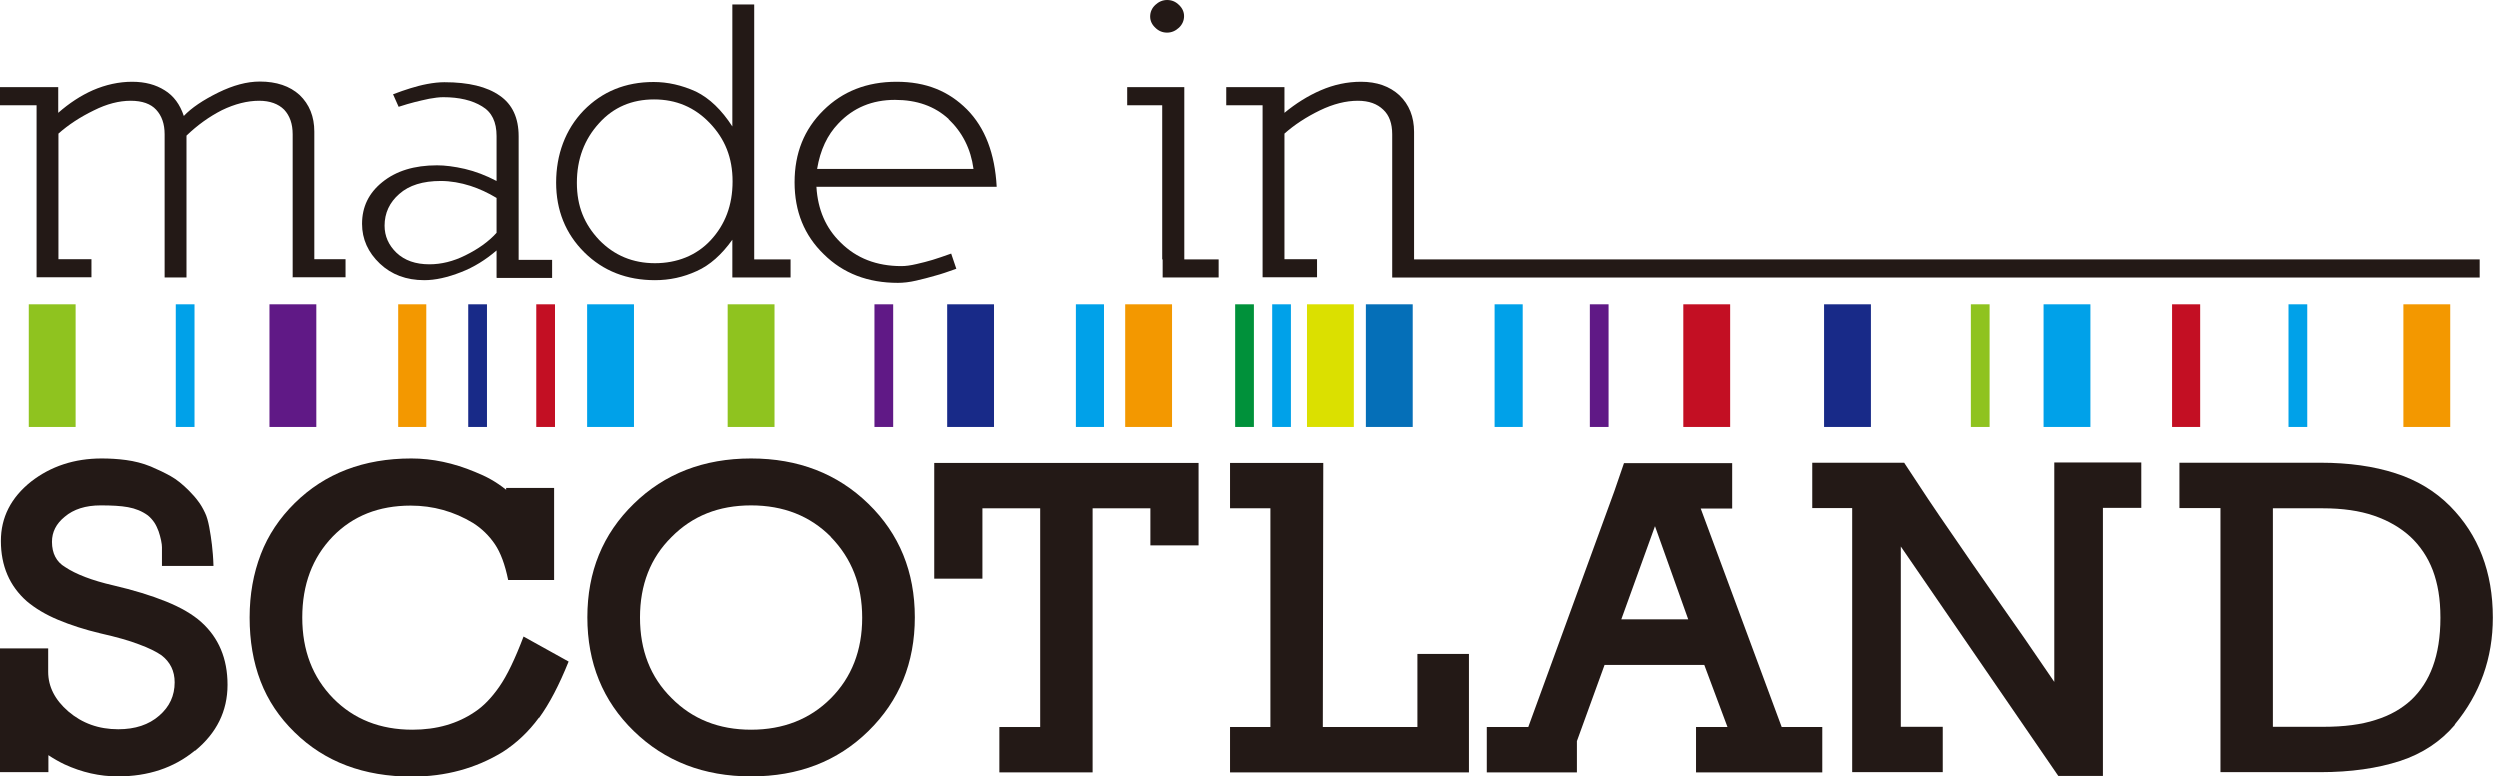 <svg width="161" height="50" viewBox="0 0 161 50" fill="none" xmlns="http://www.w3.org/2000/svg">
<g clip-path="url(#clip0_2448_3839)">
<path d="M4.87 19.597H1.853V27.496H4.87V19.597Z" fill="#8FC31F"/>
<path d="M20.371 19.597H17.354V27.496H20.371V19.597Z" fill="#601986"/>
<path d="M12.527 19.597H11.32V27.496H12.527V19.597Z" fill="#00A1E9"/>
<path d="M27.453 19.597H25.643V27.496H27.453V19.597Z" fill="#F39800"/>
<path d="M40.828 19.597H37.811V27.496H40.828V19.597Z" fill="#00A1E9"/>
<path d="M35.742 19.597H34.536V27.496H35.742V19.597Z" fill="#C30F23"/>
<path d="M31.361 19.597H30.154V27.496H31.361V19.597Z" fill="#182A88"/>
<path d="M49.879 19.597H46.862V27.496H49.879V19.597Z" fill="#8FC31F"/>
<path d="M64.014 19.597H60.998V27.496H64.014V19.597Z" fill="#182A88"/>
<path d="M57.521 19.597H56.315V27.496H57.521V19.597Z" fill="#601986"/>
<path d="M71.097 19.597H69.287V27.496H71.097V19.597Z" fill="#00A1E9"/>
<path d="M87.187 19.597H84.17V27.496H87.187V19.597Z" fill="#DBE000"/>
<path d="M80.751 19.597H79.544V27.496H80.751V19.597Z" fill="#00913A"/>
<path d="M75.479 19.597H72.462V27.496H75.479V19.597Z" fill="#F39800"/>
<path d="M90.979 19.597H87.962V27.496H90.979V19.597Z" fill="#056FB8"/>
<path d="M83.135 19.597H81.929V27.496H83.135V19.597Z" fill="#00A1E9"/>
<path d="M98.062 19.597H96.252V27.496H98.062V19.597Z" fill="#00A1E9"/>
<path d="M111.422 19.597H108.405V27.496H111.422V19.597Z" fill="#C30F23"/>
<path d="M103.592 19.597H102.386V27.496H103.592V19.597Z" fill="#601986"/>
<path d="M120.487 19.597H117.47V27.496H120.487V19.597Z" fill="#182A88"/>
<path d="M134.623 19.597H131.606V27.496H134.623V19.597Z" fill="#00A1E9"/>
<path d="M128.13 19.597H126.923V27.496H128.13V19.597Z" fill="#8FC31F"/>
<path d="M141.691 19.597H139.881V27.496H141.691V19.597Z" fill="#C30F23"/>
<path d="M157.795 19.597H154.778V27.496H157.795V19.597Z" fill="#F39800"/>
<path d="M148.587 19.597H147.38V27.496H148.587V19.597Z" fill="#00A1E9"/>
<path d="M12.541 48.345C11.191 49.453 9.539 50 7.585 50C6.422 50 5.272 49.741 4.152 49.223C3.821 49.065 3.462 48.863 3.117 48.633V49.727H0V41.755H3.103V43.266C3.103 44.216 3.534 45.065 4.396 45.813C5.287 46.575 6.35 46.964 7.614 46.964C8.706 46.964 9.582 46.676 10.257 46.086C10.918 45.511 11.248 44.806 11.248 43.942C11.248 43.209 10.961 42.633 10.401 42.201C10.07 41.971 9.582 41.727 8.95 41.496C8.318 41.252 7.499 41.022 6.479 40.791C5.445 40.547 4.525 40.245 3.735 39.914C2.945 39.583 2.27 39.18 1.724 38.719C0.618 37.741 0.057 36.446 0.057 34.834C0.057 33.324 0.704 32.043 2.011 31.007C3.275 30.029 4.784 29.525 6.551 29.525C7.054 29.525 7.585 29.554 8.117 29.626C8.648 29.698 9.18 29.827 9.711 30.043C10.185 30.245 10.602 30.446 10.99 30.662C11.378 30.878 11.766 31.194 12.168 31.597C12.412 31.842 12.613 32.072 12.757 32.273C12.915 32.475 13.059 32.719 13.202 33.022C13.317 33.252 13.403 33.568 13.475 33.942C13.547 34.331 13.604 34.705 13.648 35.079C13.691 35.453 13.734 35.914 13.748 36.446H10.43V35.237C10.43 35.137 10.415 34.993 10.372 34.791C10.329 34.604 10.286 34.417 10.214 34.216C10.142 34.029 10.056 33.827 9.941 33.655C9.826 33.482 9.683 33.324 9.525 33.194C9.151 32.921 8.72 32.748 8.246 32.662C7.772 32.575 7.183 32.547 6.479 32.547C5.517 32.547 4.741 32.791 4.166 33.281C3.62 33.727 3.347 34.259 3.347 34.892C3.347 35.64 3.635 36.187 4.195 36.518C4.884 36.978 5.919 37.381 7.298 37.698C8.591 38 9.726 38.345 10.688 38.734C11.651 39.122 12.412 39.568 12.958 40.057C14.079 41.065 14.653 42.403 14.653 44.101C14.653 45.798 13.949 47.209 12.57 48.345" fill="#231916"/>
<path d="M34.708 46.216C34.033 47.137 33.243 47.87 32.367 48.432C30.643 49.482 28.689 50.014 26.534 50.014C23.431 50.014 20.917 49.065 18.978 47.165C17.986 46.201 17.254 45.108 16.78 43.87C16.305 42.633 16.076 41.266 16.076 39.77C16.076 38.273 16.32 36.935 16.794 35.698C17.268 34.46 18.001 33.367 18.978 32.403C20.917 30.489 23.417 29.525 26.491 29.525C27.841 29.525 29.206 29.813 30.585 30.389C30.944 30.532 31.289 30.691 31.62 30.878C31.95 31.065 32.266 31.28 32.596 31.54V31.424H35.685V37.352H32.726C32.525 36.36 32.237 35.583 31.864 35.036C31.49 34.489 31.031 34.043 30.47 33.683C29.235 32.935 27.884 32.561 26.448 32.561C24.394 32.561 22.727 33.223 21.434 34.547C20.113 35.914 19.466 37.655 19.466 39.77C19.466 41.885 20.127 43.611 21.463 44.978C22.785 46.316 24.48 46.993 26.563 46.993C28.129 46.993 29.465 46.604 30.585 45.842C31.131 45.482 31.648 44.95 32.151 44.23C32.654 43.511 33.171 42.432 33.717 40.993L36.619 42.604C36.016 44.101 35.383 45.324 34.708 46.245" fill="#231916"/>
<path d="M55.927 47.079C53.93 49.036 51.416 50 48.37 50C45.325 50 42.811 49.022 40.814 47.079C38.817 45.137 37.826 42.691 37.826 39.755C37.826 36.82 38.817 34.389 40.814 32.446C42.796 30.504 45.325 29.525 48.37 29.525C51.416 29.525 53.93 30.504 55.927 32.446C57.924 34.389 58.915 36.834 58.915 39.755C58.915 42.676 57.924 45.122 55.927 47.079ZM53.499 34.561C52.163 33.223 50.453 32.547 48.37 32.547C46.287 32.547 44.592 33.223 43.242 34.59C41.891 35.928 41.216 37.655 41.216 39.77C41.216 41.885 41.891 43.611 43.242 44.95C44.592 46.316 46.302 46.993 48.37 46.993C50.439 46.993 52.163 46.316 53.499 44.978C54.849 43.626 55.525 41.885 55.525 39.784C55.525 37.683 54.849 35.957 53.499 34.575" fill="#231916"/>
<path d="M74.085 35.122V32.734H70.364V49.741H64.359V46.82H66.988V32.734H63.268V37.266H60.165V29.813H77.188V35.122H74.085Z" fill="#231916"/>
<path d="M79.214 49.741V46.82H81.814V32.734H79.214V29.813H85.219L85.19 46.82H91.281V42.115H94.6V49.741H79.214Z" fill="#231916"/>
<path d="M109.224 49.741V46.82H111.25L109.756 42.82H103.334L101.553 47.727V49.741H95.749V46.82H98.421L103.966 31.626L104.584 29.827H111.552V32.748H109.526L114.741 46.82H117.355V49.741H109.21H109.224ZM106.581 33.885L104.412 39.885H108.721L106.581 33.885Z" fill="#231916"/>
<path d="M135.428 32.734V49.971H132.555L122.412 35.194V46.806H125.113V49.727H119.28V32.719H116.709V29.799H122.628C123.676 31.41 124.668 32.892 125.616 34.259C126.55 35.626 127.483 36.978 128.403 38.288C129.696 40.115 130.989 41.986 132.296 43.914V29.784H137.899V32.705H135.428V32.734Z" fill="#231916"/>
<path d="M158.097 46.676C157.192 47.741 156.014 48.532 154.563 49.007C153.098 49.482 151.388 49.727 149.42 49.727H142.998V32.719H140.355V29.799H149.449C151.273 29.799 152.882 30.029 154.261 30.475C155.655 30.921 156.818 31.626 157.781 32.59C159.62 34.446 160.539 36.849 160.539 39.77C160.539 42.389 159.72 44.676 158.083 46.662M156.675 36.734C156.344 35.87 155.856 35.151 155.224 34.561C154.577 33.971 153.801 33.525 152.882 33.209C151.963 32.892 150.856 32.734 149.592 32.734H146.374V46.806H149.635C150.957 46.806 152.078 46.662 152.997 46.36C153.931 46.072 154.692 45.626 155.296 45.065C155.899 44.489 156.359 43.784 156.675 42.921C156.991 42.058 157.163 41.022 157.163 39.784C157.163 38.547 156.991 37.583 156.675 36.734Z" fill="#231916"/>
<path d="M18.848 17.87V8.648C18.848 7.971 18.661 7.453 18.302 7.065C17.929 6.691 17.383 6.489 16.693 6.489C15.932 6.489 15.127 6.691 14.294 7.094C13.475 7.511 12.714 8.058 12.01 8.734V17.87H10.602V8.648C10.602 7.971 10.415 7.453 10.056 7.065C9.711 6.691 9.165 6.489 8.418 6.489C7.671 6.489 6.881 6.691 6.048 7.108C5.157 7.54 4.396 8.043 3.764 8.604V16.691H5.89V17.856H2.356V6.777H0V5.612H3.75V7.266C4.453 6.648 5.2 6.158 5.976 5.813C6.809 5.453 7.657 5.266 8.505 5.266C9.352 5.266 10.027 5.453 10.602 5.813C11.191 6.173 11.593 6.734 11.838 7.468C12.326 6.95 13.073 6.446 14.064 5.957C15.012 5.496 15.889 5.252 16.736 5.252C17.799 5.252 18.661 5.54 19.293 6.115C19.925 6.719 20.242 7.511 20.242 8.475V16.691H22.253V17.856H18.819L18.848 17.87Z" fill="#231916"/>
<path d="M31.979 17.87V16.13C31.275 16.734 30.513 17.209 29.694 17.525C28.818 17.87 28.028 18.043 27.324 18.043C26.16 18.043 25.212 17.683 24.465 16.978C23.704 16.259 23.316 15.396 23.316 14.417C23.316 13.324 23.747 12.432 24.623 11.727C25.514 11.007 26.677 10.647 28.143 10.647C28.646 10.647 29.249 10.719 29.939 10.878C30.614 11.036 31.289 11.295 31.979 11.655V8.763C31.979 7.856 31.677 7.223 31.045 6.849C30.413 6.46 29.579 6.259 28.545 6.259C28.272 6.259 27.971 6.302 27.64 6.36C27.295 6.432 26.994 6.504 26.706 6.575C26.419 6.647 26.074 6.748 25.672 6.878L25.313 6.072C25.729 5.914 26.103 5.784 26.433 5.683C26.764 5.583 27.123 5.482 27.511 5.41C27.899 5.338 28.272 5.295 28.617 5.295C30.183 5.295 31.361 5.583 32.18 6.158C32.999 6.719 33.401 7.597 33.401 8.777V16.734H35.556V17.899H31.993L31.979 17.87ZM31.979 12.748C31.433 12.417 30.872 12.158 30.298 11.971C29.666 11.77 29.019 11.655 28.387 11.655C27.238 11.655 26.347 11.928 25.715 12.489C25.083 13.036 24.767 13.727 24.767 14.532C24.767 15.209 25.026 15.784 25.528 16.273C26.06 16.777 26.764 17.021 27.654 17.021C28.416 17.021 29.192 16.834 29.967 16.446C30.786 16.043 31.461 15.568 31.979 14.993V12.734V12.748Z" fill="#231916"/>
<path d="M47.163 17.87V15.439C46.474 16.403 45.713 17.079 44.879 17.453C44.003 17.856 43.112 18.043 42.179 18.043C40.368 18.043 38.846 17.453 37.639 16.259C36.418 15.05 35.815 13.54 35.815 11.755C35.815 9.971 36.404 8.345 37.581 7.122C38.774 5.899 40.282 5.281 42.092 5.281C42.997 5.281 43.903 5.482 44.822 5.899C45.698 6.331 46.474 7.079 47.163 8.144V0.288H48.571V16.705H50.913V17.87H47.163ZM45.713 7.928C44.736 6.906 43.543 6.403 42.121 6.403C40.699 6.403 39.507 6.906 38.587 7.928C37.625 8.978 37.151 10.259 37.151 11.77C37.151 13.28 37.625 14.432 38.587 15.453C39.564 16.46 40.771 16.95 42.179 16.95C43.586 16.95 44.851 16.46 45.77 15.468C46.704 14.46 47.178 13.209 47.178 11.683C47.178 10.158 46.69 8.95 45.713 7.928Z" fill="#231916"/>
<path d="M52.579 12.043C52.665 13.496 53.183 14.691 54.131 15.612C55.151 16.633 56.458 17.137 58.053 17.137C58.326 17.137 58.642 17.094 59.015 17.007C59.389 16.921 59.733 16.835 60.064 16.734C60.38 16.633 60.782 16.504 61.256 16.331L61.587 17.309C61.055 17.497 60.61 17.655 60.222 17.755C59.834 17.871 59.432 17.971 59.001 18.072C58.57 18.173 58.168 18.216 57.823 18.216C55.898 18.216 54.303 17.612 53.053 16.374C51.803 15.165 51.171 13.626 51.171 11.741C51.171 9.856 51.789 8.331 53.025 7.108C54.26 5.885 55.826 5.266 57.737 5.266C59.647 5.266 61.098 5.871 62.276 7.05C63.44 8.23 64.072 9.885 64.187 12.029H52.565L52.579 12.043ZM61.098 7.669C60.193 6.835 59.044 6.432 57.636 6.432C56.171 6.432 54.95 6.935 53.987 7.957C53.283 8.691 52.824 9.655 52.622 10.878H62.693C62.52 9.583 61.975 8.518 61.084 7.669" fill="#231916"/>
<path d="M74.875 17.87V16.705H74.846V6.777H72.591V5.612H76.269V16.705H78.481V17.87H74.889H74.875ZM75.924 1.784C75.708 1.986 75.45 2.101 75.162 2.101C74.875 2.101 74.616 2 74.401 1.784C74.185 1.583 74.07 1.338 74.07 1.065C74.07 0.777 74.185 0.518 74.401 0.317C74.616 0.115 74.875 0 75.162 0C75.45 0 75.708 0.101 75.924 0.317C76.139 0.518 76.254 0.763 76.254 1.036C76.254 1.324 76.139 1.583 75.924 1.784Z" fill="#231916"/>
<path d="M89.658 17.871V8.648C89.658 7.957 89.471 7.425 89.083 7.065C88.695 6.691 88.164 6.489 87.446 6.489C86.684 6.489 85.865 6.691 85.003 7.108C84.113 7.54 83.351 8.043 82.719 8.604V16.691H84.817V17.856H81.311V6.777H78.97V5.612H82.719V7.266C83.452 6.662 84.228 6.173 85.061 5.813C85.894 5.453 86.756 5.266 87.647 5.266C88.667 5.266 89.486 5.554 90.118 6.13C90.75 6.734 91.066 7.525 91.066 8.489V16.705H159.692V17.871H89.644H89.658Z" fill="#231916"/>
</g>
<defs>
<clipPath id="clip0_2448_3839">
<rect width="160.554" height="50" fill="white"/>
</clipPath>
</defs>
</svg>
